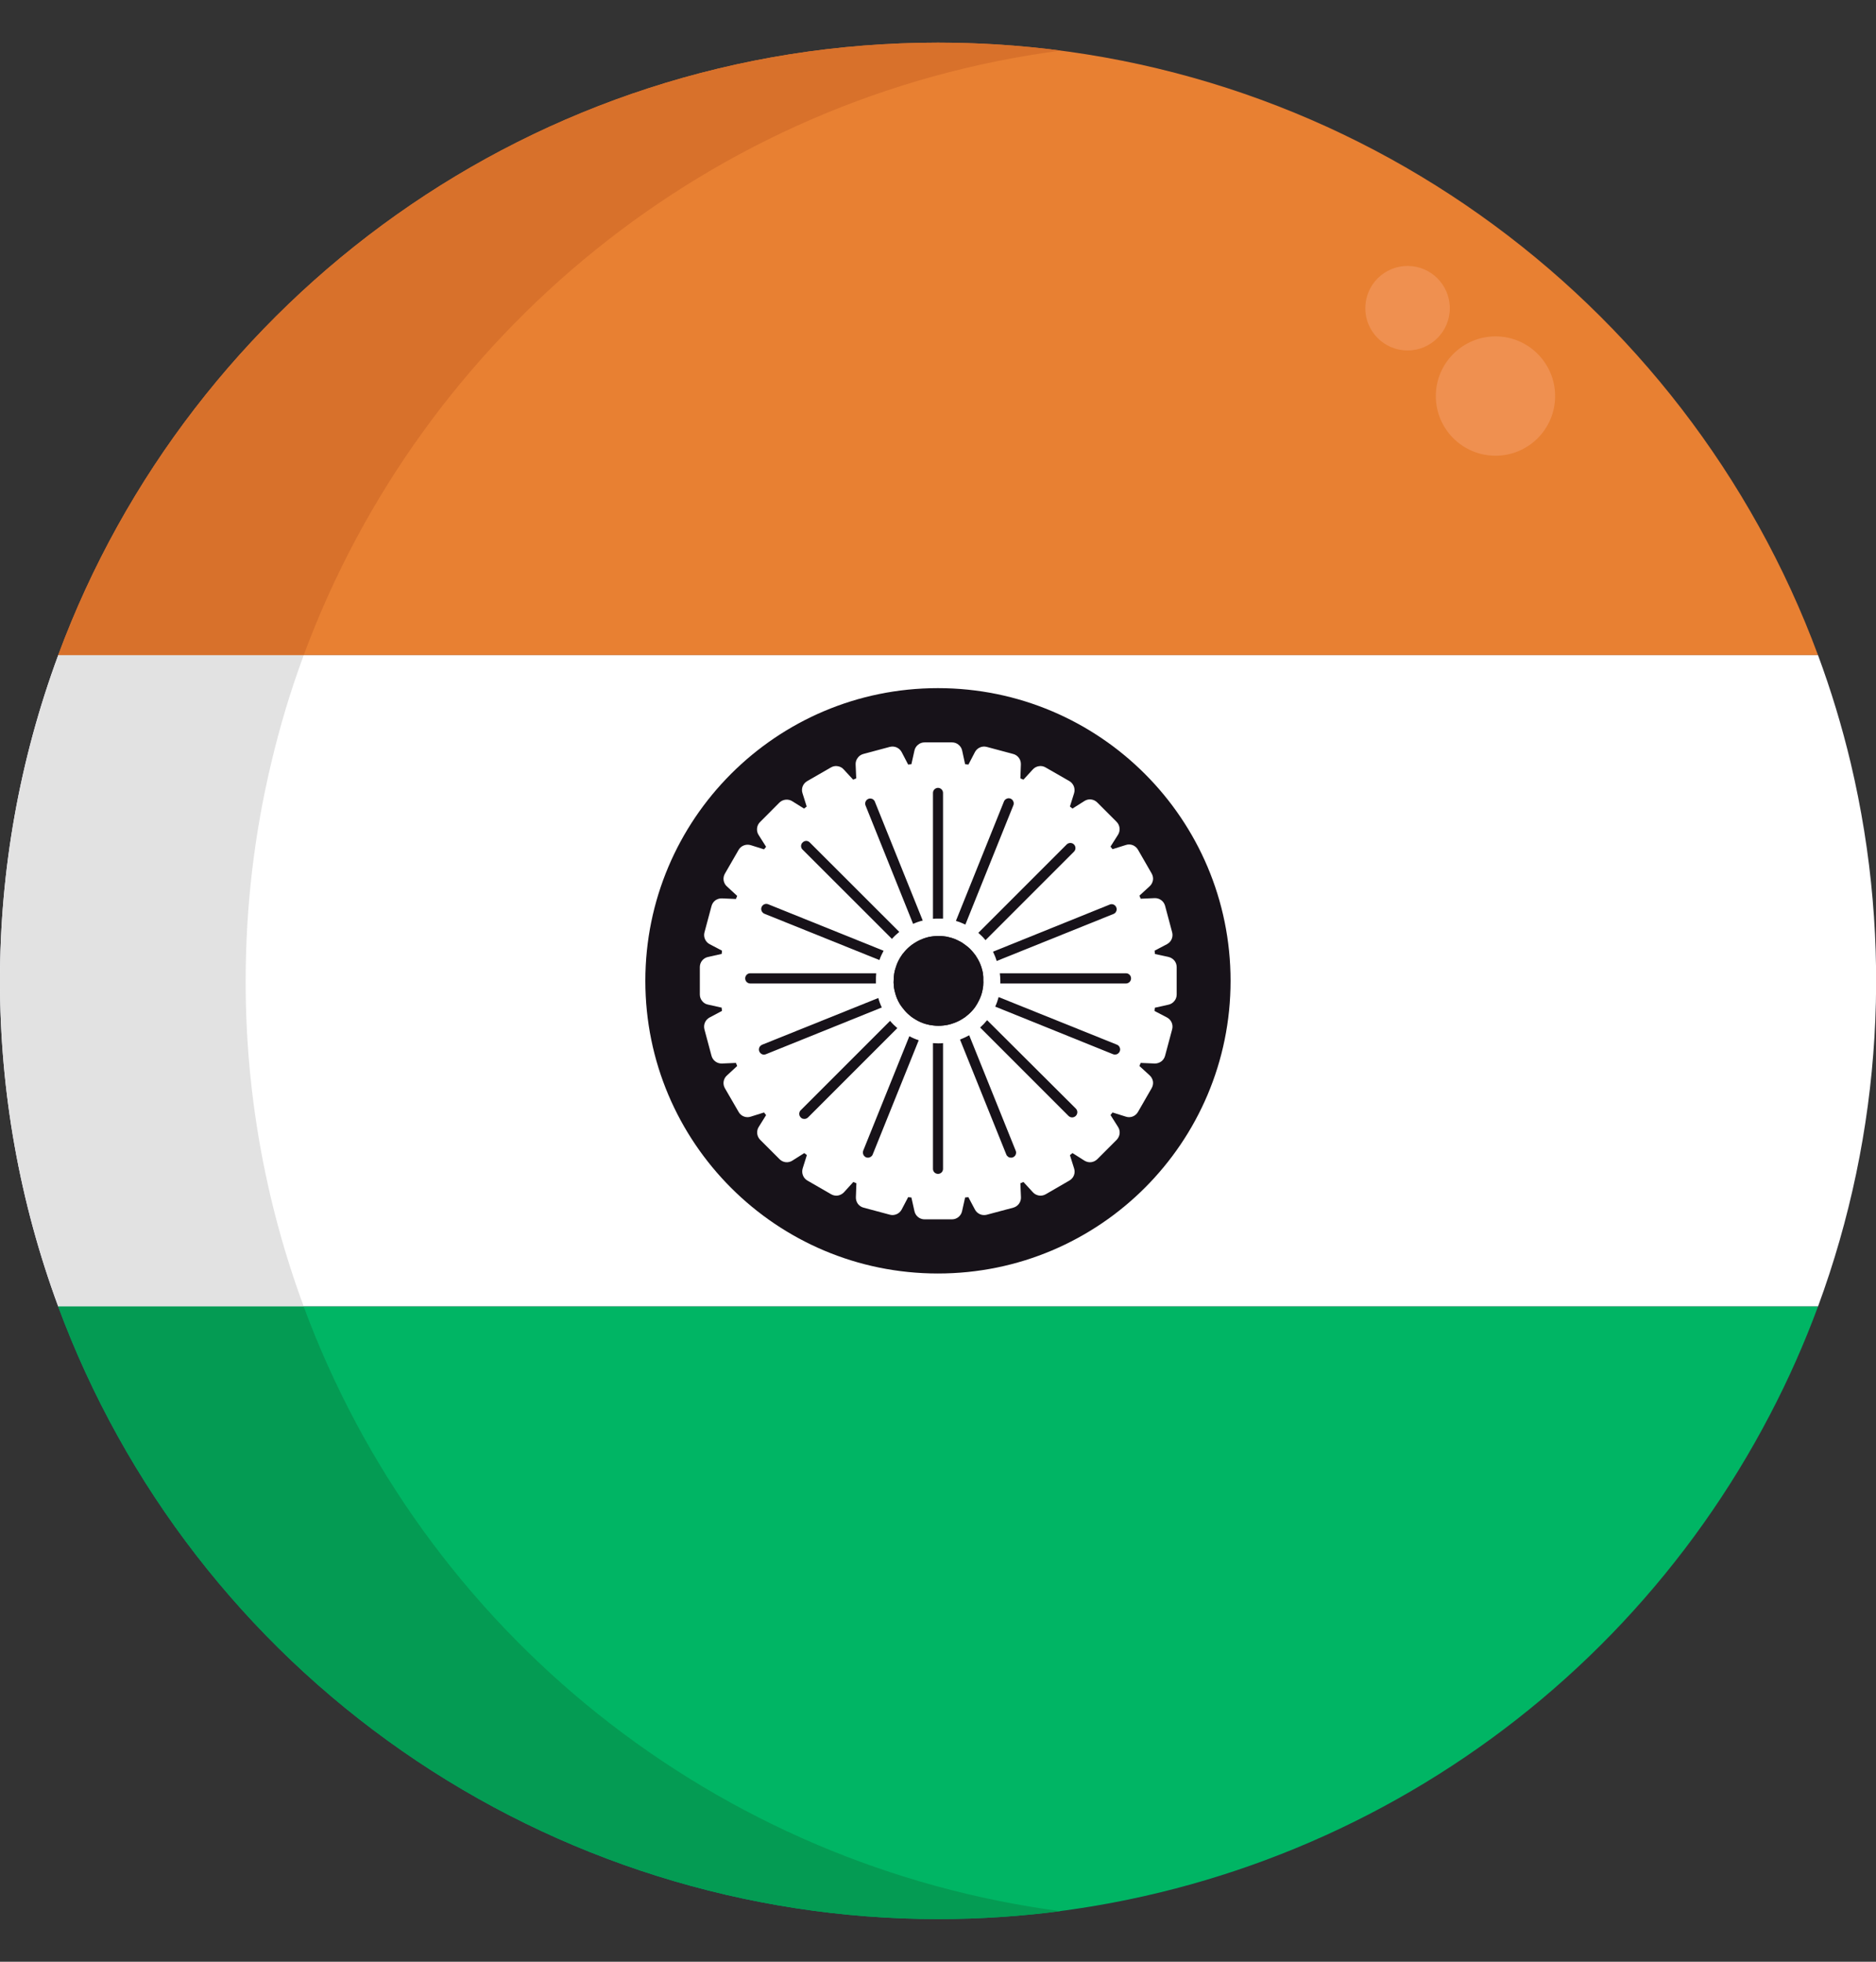 <svg width="22" height="23" viewBox="0 0 22 23" fill="none" xmlns="http://www.w3.org/2000/svg">
<rect x="0" y="0" width="22" height="23" fill="#333333" stroke="none"/>
<g clip-path="url(#clip0_1733_25691)">
<path d="M11 22.5C17.075 22.5 22 17.575 22 11.5C22 5.425 17.075 0.5 11 0.5C4.925 0.5 0 5.425 0 11.5C0 17.575 4.925 22.5 11 22.5Z" fill="#27273D"/>
<path d="M21.32 7.681H0.682C2.235 3.488 6.269 0.5 11.001 0.5C15.734 0.5 19.767 3.488 21.32 7.681Z" fill="#E88032"/>
<path d="M21.32 15.318H0.683C-0.228 12.854 -0.228 10.145 0.683 7.681H21.32C21.473 8.094 21.601 8.516 21.703 8.944C22.205 11.06 22.072 13.278 21.32 15.318Z" fill="white"/>
<path d="M11.001 22.5C8.754 22.5 6.56 21.812 4.715 20.528C2.87 19.244 1.463 17.426 0.682 15.318H21.32C21.16 15.751 20.973 16.173 20.759 16.582C19.829 18.367 18.428 19.862 16.707 20.905C14.987 21.949 13.013 22.5 11.001 22.5Z" fill="#00B564"/>
<path d="M12.441 0.593C8.342 1.129 4.954 3.92 3.561 7.683H0.682C2.235 3.488 6.269 0.5 11.001 0.5C11.482 0.5 11.963 0.531 12.441 0.593Z" fill="#D8712B"/>
<path d="M2.881 11.5C2.879 12.803 3.11 14.096 3.562 15.318H0.683C-0.228 12.854 -0.228 10.145 0.683 7.681H3.562C3.409 8.094 3.282 8.516 3.181 8.944C2.981 9.781 2.881 10.639 2.881 11.5Z" fill="#E2E2E2"/>
<path d="M12.441 22.407C11.963 22.469 11.482 22.5 11.001 22.5C8.754 22.5 6.56 21.812 4.715 20.528C2.87 19.244 1.463 17.426 0.682 15.318H3.561C4.256 17.196 5.45 18.848 7.015 20.098C8.58 21.347 10.456 22.146 12.441 22.408V22.407Z" fill="#049B53"/>
<path d="M17.538 5.343C17.924 5.343 18.237 5.03 18.237 4.644C18.237 4.258 17.924 3.944 17.538 3.944C17.152 3.944 16.838 4.258 16.838 4.644C16.838 5.03 17.152 5.343 17.538 5.343Z" fill="#EF9050"/>
<path d="M16.507 4.109C16.78 4.109 17.002 3.887 17.002 3.614C17.002 3.34 16.78 3.118 16.507 3.118C16.233 3.118 16.011 3.34 16.011 3.614C16.011 3.887 16.233 4.109 16.507 4.109Z" fill="#EF9050"/>
<path d="M10.999 14.931C12.895 14.931 14.431 13.395 14.431 11.5C14.431 9.605 12.895 8.068 10.999 8.068C9.104 8.068 7.568 9.605 7.568 11.5C7.568 13.395 9.104 14.931 10.999 14.931Z" fill="#171219"/>
<path d="M13.704 11.22L13.544 11.185C13.544 11.172 13.541 11.159 13.54 11.146L13.685 11.07C13.709 11.057 13.729 11.037 13.74 11.011C13.751 10.986 13.753 10.957 13.746 10.931L13.663 10.62C13.656 10.594 13.64 10.57 13.618 10.554C13.595 10.537 13.568 10.529 13.54 10.53L13.377 10.537C13.372 10.525 13.367 10.513 13.362 10.501L13.482 10.391C13.503 10.372 13.516 10.347 13.521 10.319C13.525 10.292 13.519 10.264 13.505 10.24L13.345 9.962C13.331 9.938 13.309 9.919 13.284 9.909C13.258 9.899 13.229 9.898 13.203 9.907L13.047 9.956C13.039 9.945 13.031 9.936 13.023 9.926L13.111 9.787C13.126 9.763 13.132 9.736 13.129 9.708C13.126 9.681 13.114 9.655 13.094 9.635L12.867 9.408C12.848 9.389 12.822 9.376 12.794 9.373C12.767 9.37 12.739 9.377 12.716 9.392L12.577 9.48L12.547 9.456L12.596 9.3C12.604 9.274 12.603 9.245 12.593 9.219C12.583 9.194 12.565 9.172 12.541 9.158L12.262 8.998C12.239 8.984 12.21 8.978 12.183 8.983C12.156 8.987 12.131 9 12.112 9.021L12.002 9.141L11.966 9.126L11.972 8.963C11.973 8.935 11.965 8.908 11.949 8.886C11.932 8.863 11.909 8.847 11.882 8.84L11.572 8.757C11.545 8.75 11.517 8.752 11.492 8.763C11.466 8.774 11.446 8.794 11.433 8.818L11.357 8.964L11.318 8.96L11.283 8.799C11.277 8.772 11.262 8.748 11.24 8.731C11.219 8.713 11.192 8.704 11.164 8.704H10.843C10.815 8.704 10.788 8.713 10.767 8.731C10.745 8.748 10.73 8.772 10.724 8.799L10.688 8.96L10.65 8.964L10.574 8.818C10.561 8.794 10.54 8.774 10.515 8.763C10.49 8.752 10.461 8.75 10.434 8.757L10.124 8.84C10.098 8.847 10.074 8.863 10.058 8.886C10.041 8.908 10.033 8.935 10.034 8.963L10.041 9.126L10.005 9.141L9.894 9.021C9.876 9 9.851 8.987 9.823 8.983C9.796 8.978 9.768 8.984 9.744 8.998L9.466 9.158C9.442 9.172 9.423 9.194 9.413 9.219C9.403 9.245 9.402 9.274 9.411 9.3L9.46 9.456L9.429 9.48L9.291 9.394C9.268 9.379 9.24 9.373 9.212 9.376C9.185 9.379 9.159 9.391 9.139 9.411L8.913 9.638C8.893 9.657 8.881 9.683 8.878 9.711C8.875 9.738 8.881 9.766 8.896 9.789L8.984 9.928C8.976 9.938 8.968 9.948 8.96 9.958L8.804 9.909C8.777 9.901 8.749 9.902 8.723 9.912C8.697 9.922 8.676 9.94 8.662 9.964L8.501 10.243C8.487 10.267 8.482 10.295 8.486 10.322C8.491 10.35 8.504 10.375 8.525 10.393L8.645 10.504C8.64 10.516 8.635 10.528 8.63 10.54L8.467 10.533C8.439 10.532 8.412 10.54 8.389 10.556C8.367 10.573 8.351 10.596 8.344 10.623L8.261 10.933C8.254 10.96 8.257 10.988 8.268 11.012C8.279 11.037 8.298 11.057 8.322 11.07L8.467 11.146C8.467 11.159 8.464 11.171 8.463 11.184L8.302 11.22C8.275 11.226 8.251 11.241 8.234 11.262C8.216 11.284 8.207 11.311 8.207 11.338V11.66C8.207 11.688 8.216 11.714 8.234 11.736C8.251 11.758 8.275 11.773 8.302 11.778L8.463 11.814C8.463 11.827 8.466 11.84 8.467 11.852L8.322 11.929C8.298 11.942 8.278 11.963 8.267 11.988C8.256 12.013 8.254 12.042 8.261 12.069L8.344 12.379C8.351 12.405 8.367 12.429 8.389 12.445C8.412 12.462 8.439 12.47 8.467 12.469L8.63 12.462C8.635 12.474 8.64 12.486 8.645 12.498L8.525 12.609C8.504 12.627 8.491 12.652 8.486 12.68C8.482 12.707 8.487 12.735 8.501 12.759L8.662 13.037C8.676 13.062 8.697 13.08 8.723 13.09C8.749 13.1 8.777 13.101 8.804 13.092L8.96 13.043C8.968 13.054 8.976 13.064 8.984 13.074L8.898 13.212C8.883 13.235 8.877 13.263 8.88 13.291C8.883 13.318 8.895 13.344 8.915 13.364L9.142 13.591C9.161 13.61 9.187 13.623 9.214 13.626C9.242 13.629 9.27 13.622 9.293 13.607L9.432 13.519L9.462 13.543L9.413 13.699C9.405 13.726 9.406 13.754 9.416 13.78C9.426 13.806 9.444 13.827 9.468 13.841L9.747 14.002C9.771 14.016 9.799 14.021 9.826 14.017C9.853 14.012 9.878 13.999 9.897 13.979L10.007 13.858L10.043 13.873L10.037 14.037C10.036 14.064 10.044 14.091 10.06 14.114C10.077 14.136 10.1 14.152 10.127 14.159L10.437 14.242C10.463 14.249 10.491 14.246 10.516 14.235C10.541 14.224 10.561 14.205 10.574 14.181L10.65 14.036L10.688 14.04L10.724 14.201C10.73 14.228 10.745 14.252 10.766 14.269C10.788 14.287 10.815 14.296 10.842 14.296H11.164C11.191 14.296 11.218 14.287 11.24 14.269C11.261 14.252 11.276 14.228 11.282 14.201L11.318 14.04L11.356 14.036L11.433 14.181C11.446 14.206 11.467 14.225 11.492 14.236C11.517 14.247 11.546 14.249 11.572 14.242L11.883 14.159C11.909 14.152 11.933 14.136 11.949 14.114C11.966 14.091 11.974 14.064 11.973 14.037L11.966 13.873L12.002 13.858L12.113 13.979C12.131 13.999 12.156 14.012 12.184 14.017C12.211 14.021 12.239 14.016 12.263 14.002L12.541 13.841C12.565 13.827 12.584 13.806 12.594 13.78C12.604 13.754 12.605 13.726 12.596 13.699L12.547 13.543L12.577 13.519L12.716 13.607C12.74 13.622 12.767 13.629 12.795 13.626C12.822 13.623 12.848 13.61 12.868 13.591L13.095 13.364C13.114 13.344 13.127 13.318 13.13 13.291C13.133 13.263 13.126 13.235 13.111 13.212L13.023 13.073C13.031 13.063 13.039 13.053 13.047 13.043L13.203 13.092C13.229 13.101 13.258 13.1 13.284 13.09C13.309 13.08 13.331 13.061 13.345 13.037L13.505 12.759C13.519 12.735 13.525 12.707 13.521 12.679C13.516 12.652 13.503 12.627 13.482 12.608L13.362 12.498C13.367 12.486 13.372 12.474 13.377 12.462L13.54 12.469C13.568 12.47 13.595 12.461 13.618 12.445C13.64 12.429 13.656 12.405 13.663 12.378L13.746 12.068C13.753 12.041 13.751 12.013 13.74 11.988C13.729 11.963 13.709 11.942 13.685 11.929L13.539 11.853C13.539 11.84 13.542 11.828 13.543 11.815L13.704 11.779C13.731 11.773 13.755 11.758 13.772 11.736C13.79 11.715 13.799 11.688 13.799 11.66V11.339C13.799 11.311 13.79 11.285 13.773 11.263C13.755 11.242 13.731 11.226 13.704 11.22Z" fill="white"/>
<path d="M11.531 11.501C11.532 11.511 11.532 11.521 11.531 11.531C11.531 11.559 11.527 11.586 11.521 11.613C11.513 11.652 11.5 11.69 11.482 11.726C11.468 11.756 11.451 11.785 11.432 11.812C11.408 11.844 11.381 11.873 11.351 11.898C11.332 11.915 11.311 11.931 11.289 11.944C11.255 11.966 11.219 11.983 11.181 11.996C11.144 12.01 11.105 12.019 11.065 12.023C11.025 12.028 10.986 12.028 10.946 12.023C10.915 12.02 10.884 12.014 10.854 12.005C10.816 11.994 10.779 11.978 10.745 11.958C10.719 11.943 10.694 11.927 10.672 11.908C10.641 11.883 10.613 11.854 10.589 11.822C10.567 11.795 10.548 11.767 10.533 11.736C10.515 11.7 10.502 11.662 10.493 11.623C10.485 11.593 10.481 11.562 10.48 11.531C10.479 11.521 10.479 11.511 10.48 11.501C10.48 11.471 10.482 11.441 10.487 11.412C10.492 11.385 10.498 11.359 10.508 11.333C10.52 11.295 10.537 11.259 10.558 11.225C10.573 11.2 10.59 11.177 10.609 11.156C10.635 11.126 10.665 11.098 10.697 11.075C10.759 11.03 10.829 10.999 10.904 10.983C10.919 10.981 10.933 10.979 10.947 10.977C10.96 10.975 10.986 10.974 11.006 10.974C11.026 10.974 11.046 10.974 11.065 10.977C11.089 10.979 11.112 10.983 11.135 10.99C11.174 10.999 11.212 11.014 11.247 11.033C11.276 11.047 11.303 11.065 11.328 11.085C11.361 11.109 11.389 11.136 11.414 11.168C11.432 11.188 11.448 11.211 11.461 11.235C11.482 11.269 11.498 11.305 11.51 11.343C11.517 11.366 11.523 11.389 11.527 11.412C11.531 11.442 11.532 11.471 11.531 11.501Z" fill="#171219"/>
<path d="M11.531 11.501C11.532 11.511 11.532 11.521 11.531 11.531C11.531 11.559 11.527 11.586 11.521 11.613C11.513 11.652 11.5 11.69 11.482 11.726C11.468 11.756 11.451 11.785 11.432 11.812C11.408 11.844 11.381 11.873 11.351 11.898C11.332 11.915 11.311 11.931 11.289 11.944C11.255 11.966 11.219 11.983 11.181 11.996C11.144 12.01 11.105 12.019 11.065 12.023C11.025 12.028 10.986 12.028 10.946 12.023C10.915 12.02 10.884 12.014 10.854 12.005C10.816 11.994 10.779 11.978 10.745 11.958C10.719 11.943 10.694 11.927 10.672 11.908C10.641 11.883 10.613 11.854 10.589 11.822C10.567 11.795 10.548 11.767 10.533 11.736C10.515 11.7 10.502 11.662 10.493 11.623C10.485 11.593 10.481 11.562 10.48 11.531C10.479 11.521 10.479 11.511 10.48 11.501C10.48 11.471 10.482 11.441 10.487 11.412C10.492 11.385 10.498 11.359 10.508 11.333C10.52 11.295 10.537 11.259 10.558 11.225C10.573 11.2 10.59 11.177 10.609 11.156C10.635 11.126 10.665 11.098 10.697 11.075C10.759 11.03 10.829 10.999 10.904 10.983C10.919 10.981 10.933 10.979 10.947 10.977C10.96 10.975 10.986 10.974 11.006 10.974C11.026 10.974 11.046 10.974 11.065 10.977C11.089 10.979 11.112 10.983 11.135 10.99C11.174 10.999 11.212 11.014 11.247 11.033C11.276 11.047 11.303 11.065 11.328 11.085C11.361 11.109 11.389 11.136 11.414 11.168C11.432 11.188 11.448 11.211 11.461 11.235C11.482 11.269 11.498 11.305 11.51 11.343C11.517 11.366 11.523 11.389 11.527 11.412C11.531 11.442 11.532 11.471 11.531 11.501Z" fill="#171219"/>
<path d="M10.272 11.531H8.799C8.783 11.531 8.767 11.524 8.756 11.513C8.745 11.502 8.739 11.487 8.739 11.471C8.739 11.455 8.745 11.44 8.756 11.429C8.767 11.417 8.783 11.411 8.799 11.411H10.275C10.273 11.441 10.271 11.471 10.272 11.501V11.531Z" fill="#171219"/>
<path d="M10.341 11.812L8.982 12.36C8.975 12.363 8.967 12.364 8.96 12.365C8.946 12.365 8.932 12.36 8.922 12.351C8.911 12.342 8.904 12.33 8.901 12.316C8.898 12.303 8.901 12.289 8.907 12.276C8.914 12.264 8.925 12.255 8.937 12.249L10.3 11.701C10.31 11.739 10.324 11.777 10.341 11.812Z" fill="#171219"/>
<path d="M8.931 10.635C8.937 10.62 8.949 10.609 8.963 10.602C8.978 10.596 8.994 10.596 9.009 10.602L10.362 11.147C10.343 11.182 10.326 11.218 10.313 11.256L8.964 10.713C8.95 10.707 8.938 10.695 8.932 10.681C8.925 10.666 8.925 10.65 8.931 10.635Z" fill="#171219"/>
<path d="M10.523 12.054L9.476 13.101C9.47 13.107 9.463 13.111 9.456 13.114C9.449 13.117 9.441 13.119 9.433 13.119C9.421 13.119 9.409 13.116 9.399 13.109C9.39 13.102 9.382 13.093 9.377 13.082C9.373 13.071 9.371 13.059 9.374 13.048C9.376 13.036 9.381 13.025 9.39 13.017L10.438 11.969C10.464 12 10.492 12.028 10.523 12.054Z" fill="#171219"/>
<path d="M9.413 9.962C9.407 9.957 9.402 9.95 9.399 9.943C9.396 9.936 9.394 9.928 9.394 9.919C9.394 9.911 9.396 9.903 9.399 9.896C9.402 9.889 9.407 9.882 9.413 9.877C9.424 9.866 9.439 9.859 9.455 9.859C9.47 9.859 9.485 9.866 9.496 9.877L10.546 10.926C10.515 10.951 10.486 10.978 10.46 11.008L9.413 9.962Z" fill="#171219"/>
<path d="M10.664 12.149C10.699 12.168 10.736 12.184 10.774 12.196L10.234 13.536C10.23 13.547 10.222 13.556 10.212 13.563C10.202 13.569 10.19 13.573 10.178 13.573C10.171 13.573 10.163 13.571 10.156 13.569C10.142 13.562 10.13 13.551 10.124 13.536C10.118 13.522 10.118 13.505 10.123 13.491L10.664 12.149Z" fill="#171219"/>
<path d="M10.152 9.448C10.149 9.441 10.146 9.433 10.146 9.424C10.146 9.416 10.147 9.408 10.15 9.4C10.153 9.393 10.157 9.386 10.163 9.38C10.169 9.374 10.176 9.369 10.184 9.366C10.191 9.363 10.2 9.362 10.208 9.362C10.216 9.363 10.224 9.365 10.232 9.368C10.239 9.372 10.245 9.377 10.251 9.384C10.256 9.39 10.26 9.397 10.262 9.405L10.821 10.793C10.782 10.802 10.745 10.815 10.708 10.832L10.152 9.448Z" fill="#171219"/>
<path d="M11 10.77C10.98 10.77 10.96 10.77 10.941 10.772V9.297C10.941 9.281 10.947 9.266 10.958 9.255C10.969 9.244 10.985 9.237 11 9.237C11.016 9.237 11.031 9.244 11.042 9.255C11.053 9.266 11.059 9.281 11.059 9.297V10.77C11.04 10.77 11.02 10.77 11 10.77Z" fill="#171219"/>
<path d="M11 12.233C11.02 12.233 11.04 12.233 11.059 12.23V13.704C11.059 13.72 11.053 13.735 11.042 13.746C11.031 13.757 11.016 13.763 11 13.763C10.985 13.763 10.969 13.757 10.958 13.746C10.947 13.735 10.941 13.72 10.941 13.704V12.23C10.96 12.23 10.98 12.233 11 12.233Z" fill="#171219"/>
<path d="M11.321 10.84C11.285 10.823 11.248 10.808 11.21 10.797L11.771 9.403C11.773 9.395 11.777 9.388 11.783 9.381C11.788 9.375 11.794 9.369 11.802 9.366C11.809 9.362 11.818 9.36 11.826 9.359C11.834 9.359 11.842 9.36 11.85 9.363C11.858 9.366 11.865 9.371 11.871 9.377C11.877 9.383 11.881 9.39 11.884 9.398C11.887 9.405 11.889 9.414 11.888 9.422C11.888 9.43 11.886 9.439 11.882 9.446L11.321 10.84Z" fill="#171219"/>
<path d="M11.911 13.491C11.914 13.498 11.916 13.506 11.916 13.514C11.916 13.522 11.914 13.53 11.911 13.537C11.908 13.544 11.904 13.551 11.898 13.556C11.892 13.562 11.886 13.566 11.878 13.569C11.871 13.572 11.864 13.573 11.856 13.573C11.844 13.573 11.832 13.57 11.823 13.563C11.813 13.556 11.805 13.547 11.801 13.536L11.258 12.188C11.295 12.174 11.331 12.157 11.366 12.138L11.911 13.491Z" fill="#171219"/>
<path d="M11.473 10.937L12.51 9.9C12.521 9.889 12.537 9.883 12.553 9.883C12.569 9.883 12.584 9.89 12.595 9.901C12.606 9.912 12.612 9.928 12.612 9.944C12.612 9.96 12.605 9.975 12.594 9.986L11.557 11.023C11.532 10.992 11.503 10.963 11.473 10.937Z" fill="#171219"/>
<path d="M12.616 12.997C12.627 13.008 12.634 13.024 12.634 13.04C12.634 13.056 12.627 13.072 12.616 13.083C12.605 13.094 12.589 13.101 12.573 13.101C12.557 13.101 12.541 13.094 12.53 13.083L11.494 12.047C11.524 12.02 11.551 11.992 11.576 11.961L12.616 12.997Z" fill="#171219"/>
<path d="M11.645 11.158L13.02 10.603C13.034 10.599 13.049 10.6 13.062 10.607C13.076 10.614 13.086 10.625 13.091 10.639C13.097 10.653 13.097 10.668 13.091 10.682C13.086 10.696 13.076 10.707 13.062 10.714L11.688 11.267C11.677 11.229 11.662 11.193 11.645 11.158Z" fill="#171219"/>
<path d="M13.131 12.327C13.127 12.338 13.119 12.347 13.109 12.354C13.099 12.361 13.088 12.364 13.076 12.364C13.068 12.364 13.061 12.363 13.053 12.36L11.671 11.802C11.688 11.765 11.701 11.728 11.711 11.69L13.098 12.248C13.106 12.251 13.112 12.255 13.118 12.261C13.124 12.267 13.128 12.273 13.131 12.281C13.134 12.288 13.136 12.296 13.136 12.304C13.136 12.312 13.134 12.32 13.131 12.327Z" fill="#171219"/>
<path d="M13.264 11.47C13.264 11.486 13.258 11.502 13.247 11.513C13.235 11.524 13.22 11.531 13.204 11.531H11.731C11.731 11.521 11.731 11.51 11.731 11.501C11.731 11.471 11.729 11.441 11.725 11.411H13.202C13.21 11.411 13.218 11.412 13.226 11.415C13.233 11.418 13.24 11.422 13.246 11.428C13.252 11.433 13.256 11.44 13.259 11.447C13.262 11.454 13.264 11.463 13.264 11.47Z" fill="#171219"/>
</g>
<defs>
<clipPath id="clip0_1733_25691">
<rect width="22" height="22" fill="white" transform="translate(0 0.5)"/>
</clipPath>
</defs>
</svg>
